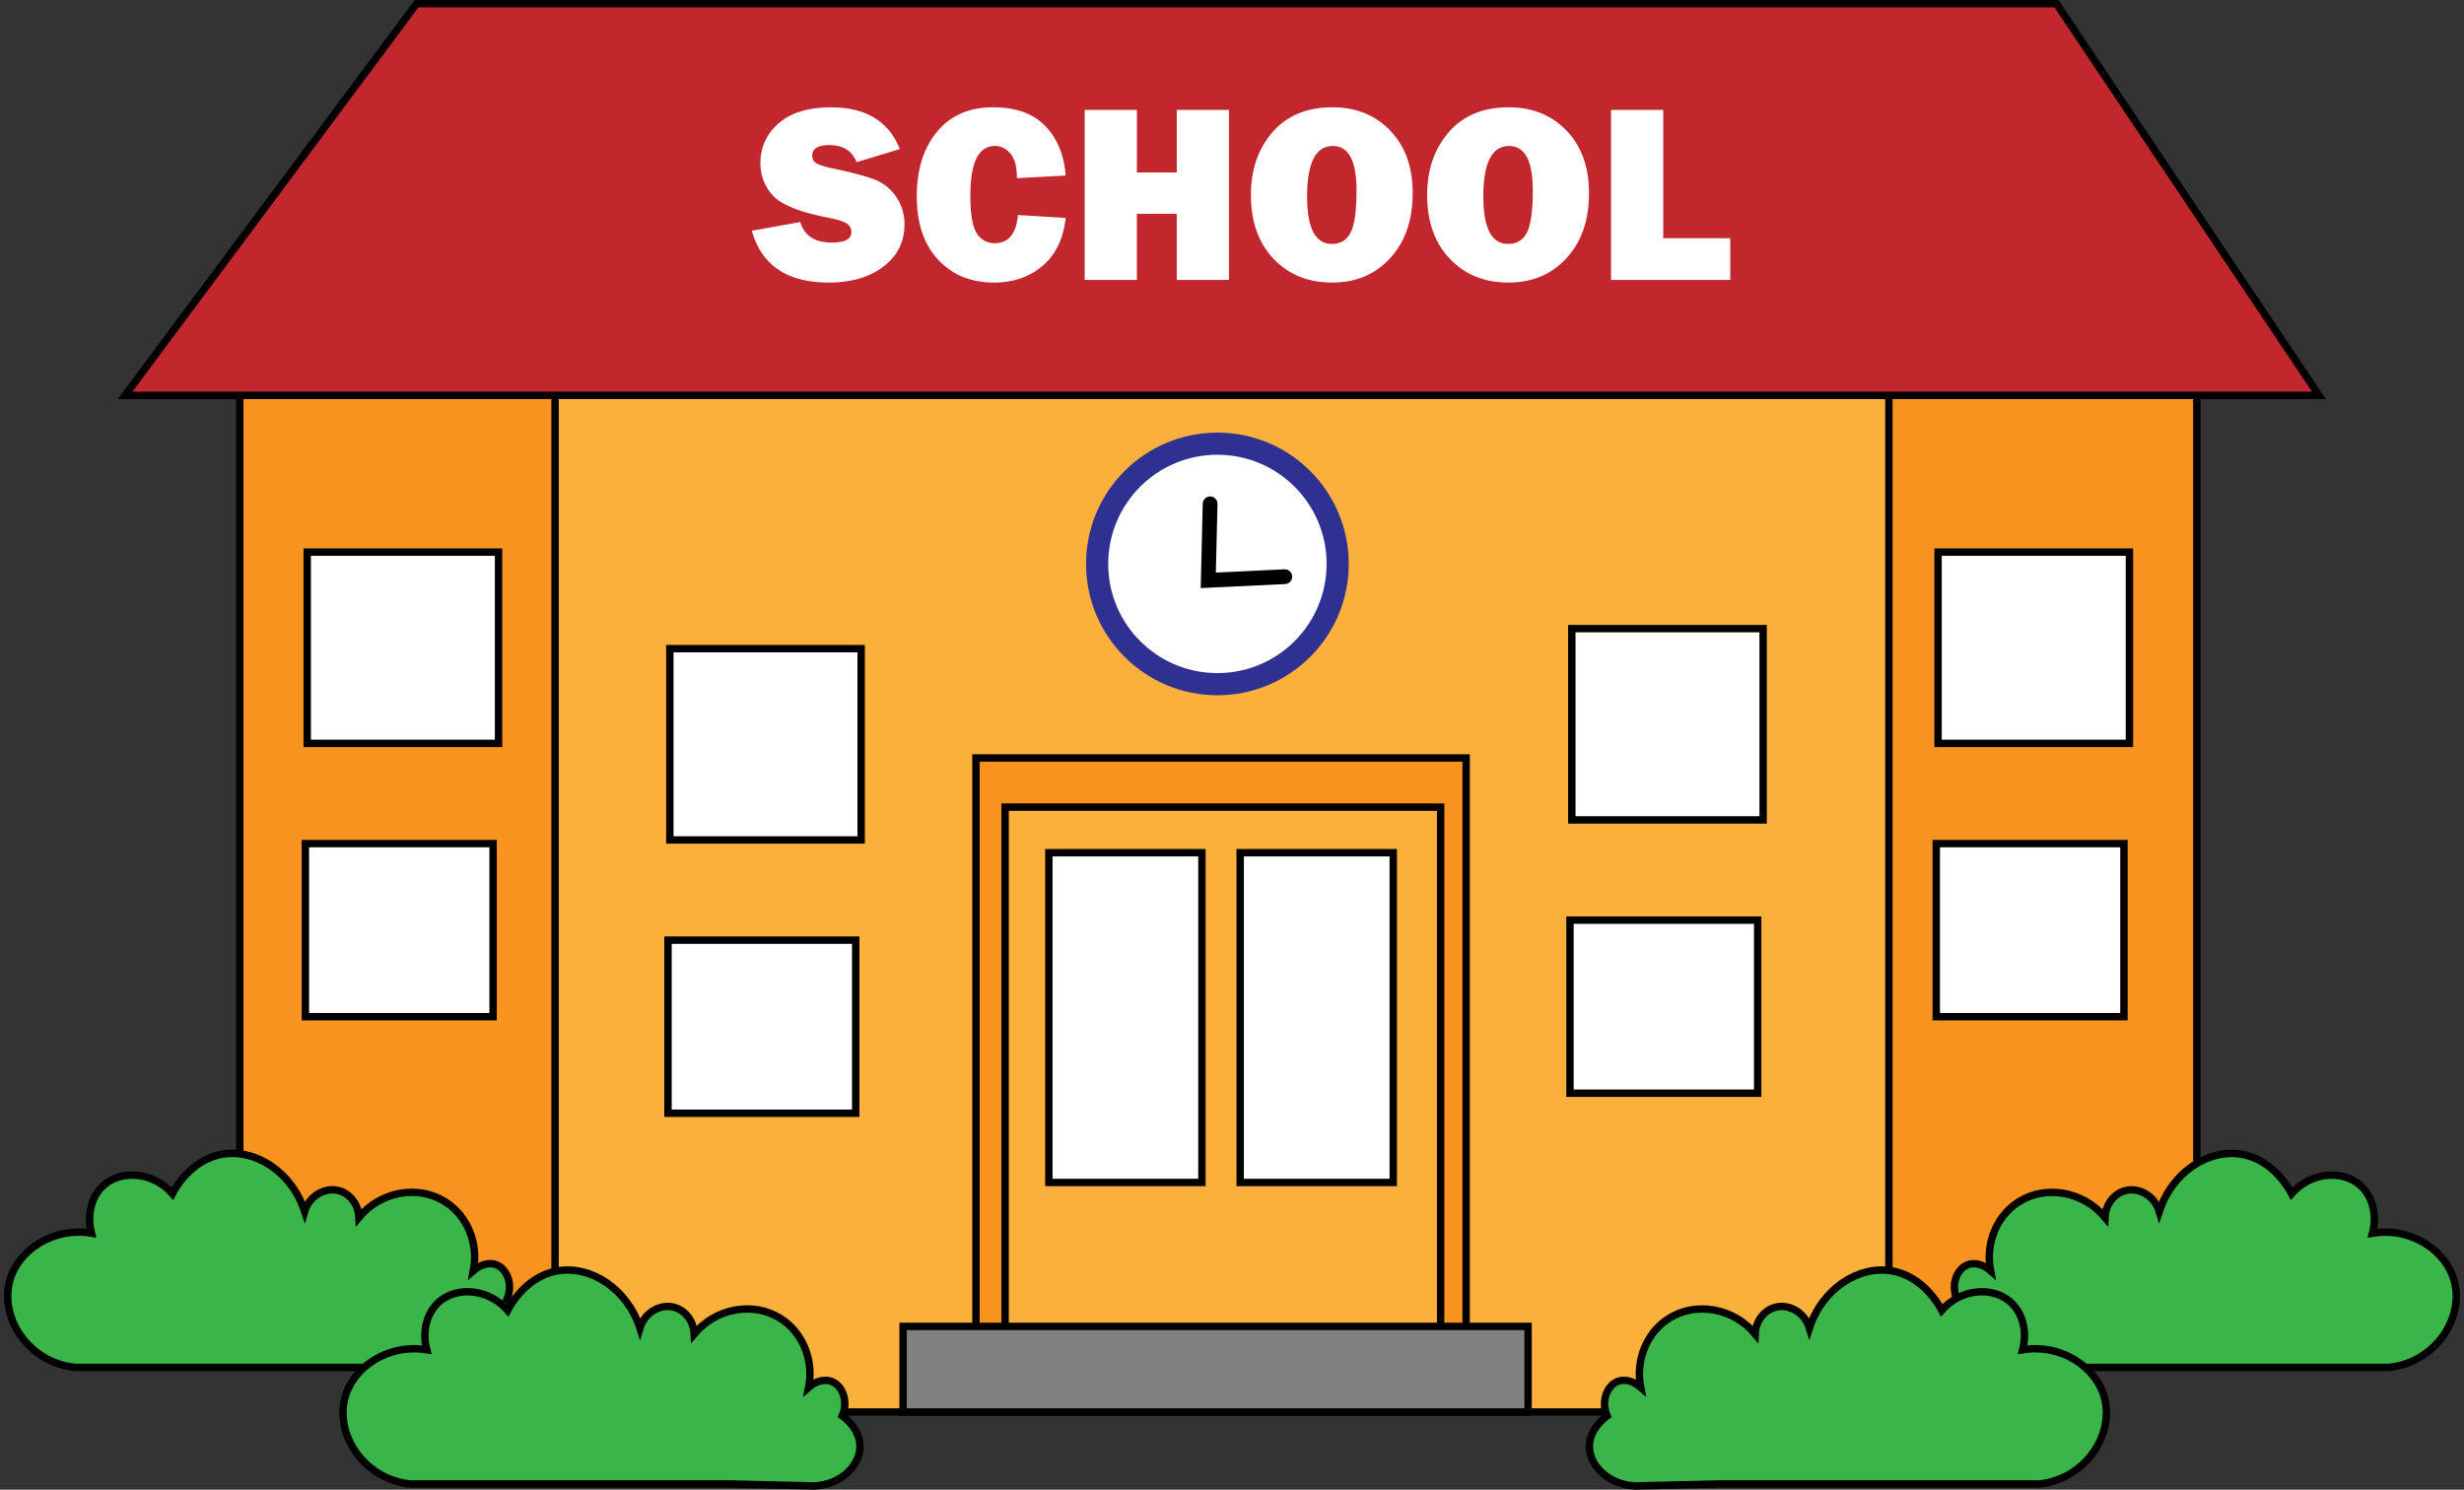 <?xml version="1.0" encoding="UTF-8"?>
<!DOCTYPE svg PUBLIC '-//W3C//DTD SVG 1.0//EN'
          'http://www.w3.org/TR/2001/REC-SVG-20010904/DTD/svg10.dtd'>
<svg height="1009.0" preserveAspectRatio="xMidYMid meet" version="1.0" viewBox="-2.7 0.0 1668.7 1009.0" width="1668.7" xmlns="http://www.w3.org/2000/svg" xmlns:xlink="http://www.w3.org/1999/xlink" zoomAndPan="magnify"
><rect x="-2.7" y="0.0" width="1668.7" height="1009.0" fill="#333333" stroke="none"/><g data-name="Layer 2"
  ><g data-name="Layer 1"
    ><g id="change1_1"
      ><path d="M1148.17 211.05H1485.06V892.24H1148.17z" fill="#f7931e" stroke="#000" stroke-miterlimit="10" stroke-width="5"
      /></g
      ><g id="change1_2"
      ><path d="M159.7 211.05H496.59V892.24H159.7z" fill="#f7931e" stroke="#000" stroke-miterlimit="10" stroke-width="5"
      /></g
      ><g id="change2_1"
      ><path d="M373.19 211.05H1276.51V956.41H373.19z" fill="#fbb03b" stroke="#000" stroke-miterlimit="10" stroke-width="5"
      /></g
      ><g id="change3_1"
      ><path d="M1567.75,267.82H82L279.4,2.5H1390Z" fill="#c1272d" stroke="#000" stroke-miterlimit="10" stroke-width="5"
      /></g
      ><g id="change4_1"
      ><path d="M205.36 373.95H334.93V503.52H205.36z" fill="#fff" stroke="#000" stroke-miterlimit="10" stroke-width="5"
      /></g
      ><g id="change4_2"
      ><path d="M204.12 571.4H331.23V688.63H204.12z" fill="#fff" stroke="#000" stroke-miterlimit="10" stroke-width="5"
      /></g
      ><g id="change4_3"
      ><path d="M1309.83 373.95H1439.4V503.52H1309.83z" fill="#fff" stroke="#000" stroke-miterlimit="10" stroke-width="5"
      /></g
      ><g id="change4_4"
      ><path d="M1308.6 571.4H1435.71V688.63H1308.6z" fill="#fff" stroke="#000" stroke-miterlimit="10" stroke-width="5"
      /></g
      ><g id="change4_5"
      ><path d="M450.93 439.35H580.5V568.92H450.93z" fill="#fff" stroke="#000" stroke-miterlimit="10" stroke-width="5"
      /></g
      ><g id="change4_6"
      ><path d="M449.7 636.8H576.81V754.03H449.7z" fill="#fff" stroke="#000" stroke-miterlimit="10" stroke-width="5"
      /></g
      ><g id="change4_7"
      ><path d="M1061.79 425.78H1191.36V555.35H1061.79z" fill="#fff" stroke="#000" stroke-miterlimit="10" stroke-width="5"
      /></g
      ><g id="change4_8"
      ><path d="M1060.55 623.23H1187.66V740.46H1060.55z" fill="#fff" stroke="#000" stroke-miterlimit="10" stroke-width="5"
      /></g
      ><g id="change1_3"
      ><path d="M658.25 513.4H990.21V956.42H658.25z" fill="#f7931e" stroke="#000" stroke-miterlimit="10" stroke-width="5"
      /></g
      ><g id="change2_2"
      ><path d="M678 546.71H972.94V932.97H678z" fill="#fbb03b" stroke="#000" stroke-miterlimit="10" stroke-width="5"
      /></g
      ><g id="change5_1"
      ><path d="M608.89 898.42H1032.17V956.42H608.89z" fill="#808080" stroke="#000" stroke-miterlimit="10" stroke-width="5"
      /></g
      ><g id="change4_9"
      ><circle cx="821.76" cy="381.97" fill="#fff" r="81.45" stroke="#2e3192" stroke-miterlimit="10" stroke-width="15"
      /></g
      ><g id="change4_10"
      ><path d="M707.62 577.57H811.28V800.93H707.62z" fill="#fff" stroke="#000" stroke-miterlimit="10" stroke-width="5"
      /></g
      ><g id="change4_11"
      ><path d="M837.19 577.57H940.85V800.93H837.19z" fill="#fff" stroke="#000" stroke-miterlimit="10" stroke-width="5"
      /></g
      ><g id="change4_12"
      ><path d="M506.47,156.29l32.81-5.91q4.14,13.92,21.27,13.92,13.32,0,13.33-7.09a6.59,6.59,0,0,0-3.08-5.78q-3.09-2.06-11-3.66Q529.5,142,520.89,132.6a31.5,31.5,0,0,1-8.6-22,34.47,34.47,0,0,1,12.36-27.09q12.36-10.8,35.56-10.8,35.17,0,46.48,28.26l-29.27,8.86q-4.56-11.56-18.48-11.56-11.55,0-11.56,7.17a5.68,5.68,0,0,0,2.62,5q2.61,1.77,10.12,3.37,20.68,4.36,29.37,7.73A31.71,31.71,0,0,1,604,133a32.19,32.19,0,0,1,5.82,19.21q0,17.47-14.18,28.32t-37.2,10.85Q516.34,191.38,506.47,156.29Z" fill="#fff"
      /></g
      ><g id="change4_13"
      ><path d="M686.68,145.66,719,147.6q-2.28,21.17-15.65,32.48t-32.86,11.3q-23.46,0-37.88-15.52T618.17,133q0-27.07,13.67-43.7T670,72.68q22.86,0,35.14,12.65T719,118.91l-33,1.77q0-11.55-4.43-16.7t-10.42-5.15q-16.7,0-16.7,33.58,0,18.81,4.34,25.56A13.73,13.73,0,0,0,671,164.72Q685,164.72,686.68,145.66Z" fill="#fff"
      /></g
      ><g id="change4_14"
      ><path d="M829.59,74.45V189.61H794.24v-44.8h-27v44.8H731.9V74.45h35.35V116.8h27V74.45Z" fill="#fff"
      /></g
      ><g id="change4_15"
      ><path d="M899.37,191.38q-24.3,0-39.61-16.11t-15.32-43.11q0-25.81,14.64-42.65T899.7,72.68q24,0,39.19,15.86T954,130.89q0,27.42-15.27,44T899.37,191.38Zm-.17-26.15q8.94,0,12.86-7.81T916,128.87q0-30-16.12-30-17.37,0-17.38,34.25Q882.49,165.22,899.2,165.23Z" fill="#fff"
      /></g
      ><g id="change4_16"
      ><path d="M1018.75,191.38q-24.3,0-39.61-16.11t-15.32-43.11q0-25.81,14.64-42.65t40.62-16.83q24,0,39.19,15.86t15.15,42.35q0,27.42-15.27,44T1018.75,191.38Zm-.17-26.15q8.94,0,12.86-7.81t3.93-28.55q0-30-16.12-30-17.37,0-17.38,34.25Q1001.87,165.22,1018.58,165.23Z" fill="#fff"
      /></g
      ><g id="change4_17"
      ><path d="M1169.09,161.35v28.26h-80.74V74.45h35.35v86.9Z" fill="#fff"
      /></g
      ><path d="M816.83,341.25q-.62,25.9-1.24,51.83l51.83-2.47" fill="none" stroke="#000" stroke-linecap="round" stroke-miterlimit="10" stroke-width="10"
      /><g id="change6_1"
      ><path d="M1398.15,926.18h217.24c31.35-3.5,50.6-33.32,44.12-58.15-5.54-21.21-29.4-37-55.48-32.75,3.28-12.46,0-25.39-8.69-32.76-12-10.18-33-8.76-46.12,6-1.36-2.64-12.35-23.2-34.09-26.74-22.24-3.62-46.76,12-55.48,38.77-3.23-10.77-14.11-16.65-23.4-14-7.43,2.09-13,9.4-13.36,18-14.94-17.81-40.13-21.9-58.16-10.69-15.1,9.38-23,28.11-19.38,46.79-4.54-4-10.53-5.81-15.38-4-7.2,2.67-11.75,13.13-7.35,23.39-1.4,1-12.07,8.92-12,20.72,0,12.86,12.76,25.76,30.75,26.74Z" fill="#39b54a" stroke="#000" stroke-miterlimit="10" stroke-width="5"
      /></g
      ><g id="change6_2"
      ><path d="M1161.22,1005.16h217.24c31.34-3.5,50.6-33.32,44.11-58.15-5.54-21.21-29.4-37-55.48-32.75,3.28-12.46,0-25.39-8.69-32.76-12-10.18-33-8.76-46.12,6-1.36-2.64-12.34-23.2-34.09-26.74-22.24-3.62-46.76,12-55.48,38.77-3.23-10.77-14.11-16.65-23.39-14-7.44,2.1-13,9.41-13.37,18-14.93-17.81-40.12-21.9-58.15-10.69-15.1,9.38-23,28.11-19.39,46.79-4.54-4-10.53-5.81-15.37-4-7.21,2.66-11.75,13.13-7.36,23.39-1.4,1-12.06,8.92-12,20.72,0,12.86,12.76,25.76,30.75,26.74Z" fill="#39b54a" stroke="#000" stroke-miterlimit="10" stroke-width="5"
      /></g
      ><g id="change6_3"
      ><path d="M265.11,926.18H47.87C16.53,922.68-2.73,892.86,3.75,868c5.54-21.21,29.41-37,55.48-32.75-3.28-12.46,0-25.39,8.69-32.76,12-10.18,33-8.76,46.12,6,1.36-2.64,12.35-23.2,34.09-26.74,22.25-3.62,46.77,12,55.48,38.77,3.24-10.77,14.12-16.65,23.4-14,7.43,2.09,13,9.4,13.37,18,14.93-17.81,40.12-21.9,58.15-10.69,15.1,9.38,23,28.11,19.38,46.79,4.55-4,10.53-5.81,15.38-4,7.2,2.67,11.75,13.13,7.35,23.39,1.41,1,12.07,8.92,12,20.72,0,12.86-12.75,25.76-30.74,26.74Z" fill="#39b54a" stroke="#000" stroke-miterlimit="10" stroke-width="5"
      /></g
      ><g id="change6_4"
      ><path d="M492.17,1005.16H274.93c-31.34-3.5-50.6-33.32-44.11-58.15,5.54-21.21,29.4-37,55.48-32.75-3.28-12.46,0-25.39,8.69-32.76,12-10.18,33-8.76,46.12,6,1.36-2.64,12.34-23.2,34.09-26.74,22.24-3.62,46.76,12,55.48,38.77,3.23-10.77,14.11-16.65,23.39-14,7.44,2.1,13,9.41,13.37,18,14.93-17.81,40.12-21.9,58.16-10.69,15.1,9.38,23,28.11,19.38,46.79,4.54-4,10.53-5.81,15.37-4,7.21,2.66,11.76,13.13,7.36,23.39,1.4,1,12.06,8.92,12,20.72,0,12.86-12.76,25.76-30.75,26.74Z" fill="#39b54a" stroke="#000" stroke-miterlimit="10" stroke-width="5"
      /></g
    ></g
  ></g
></svg
>
